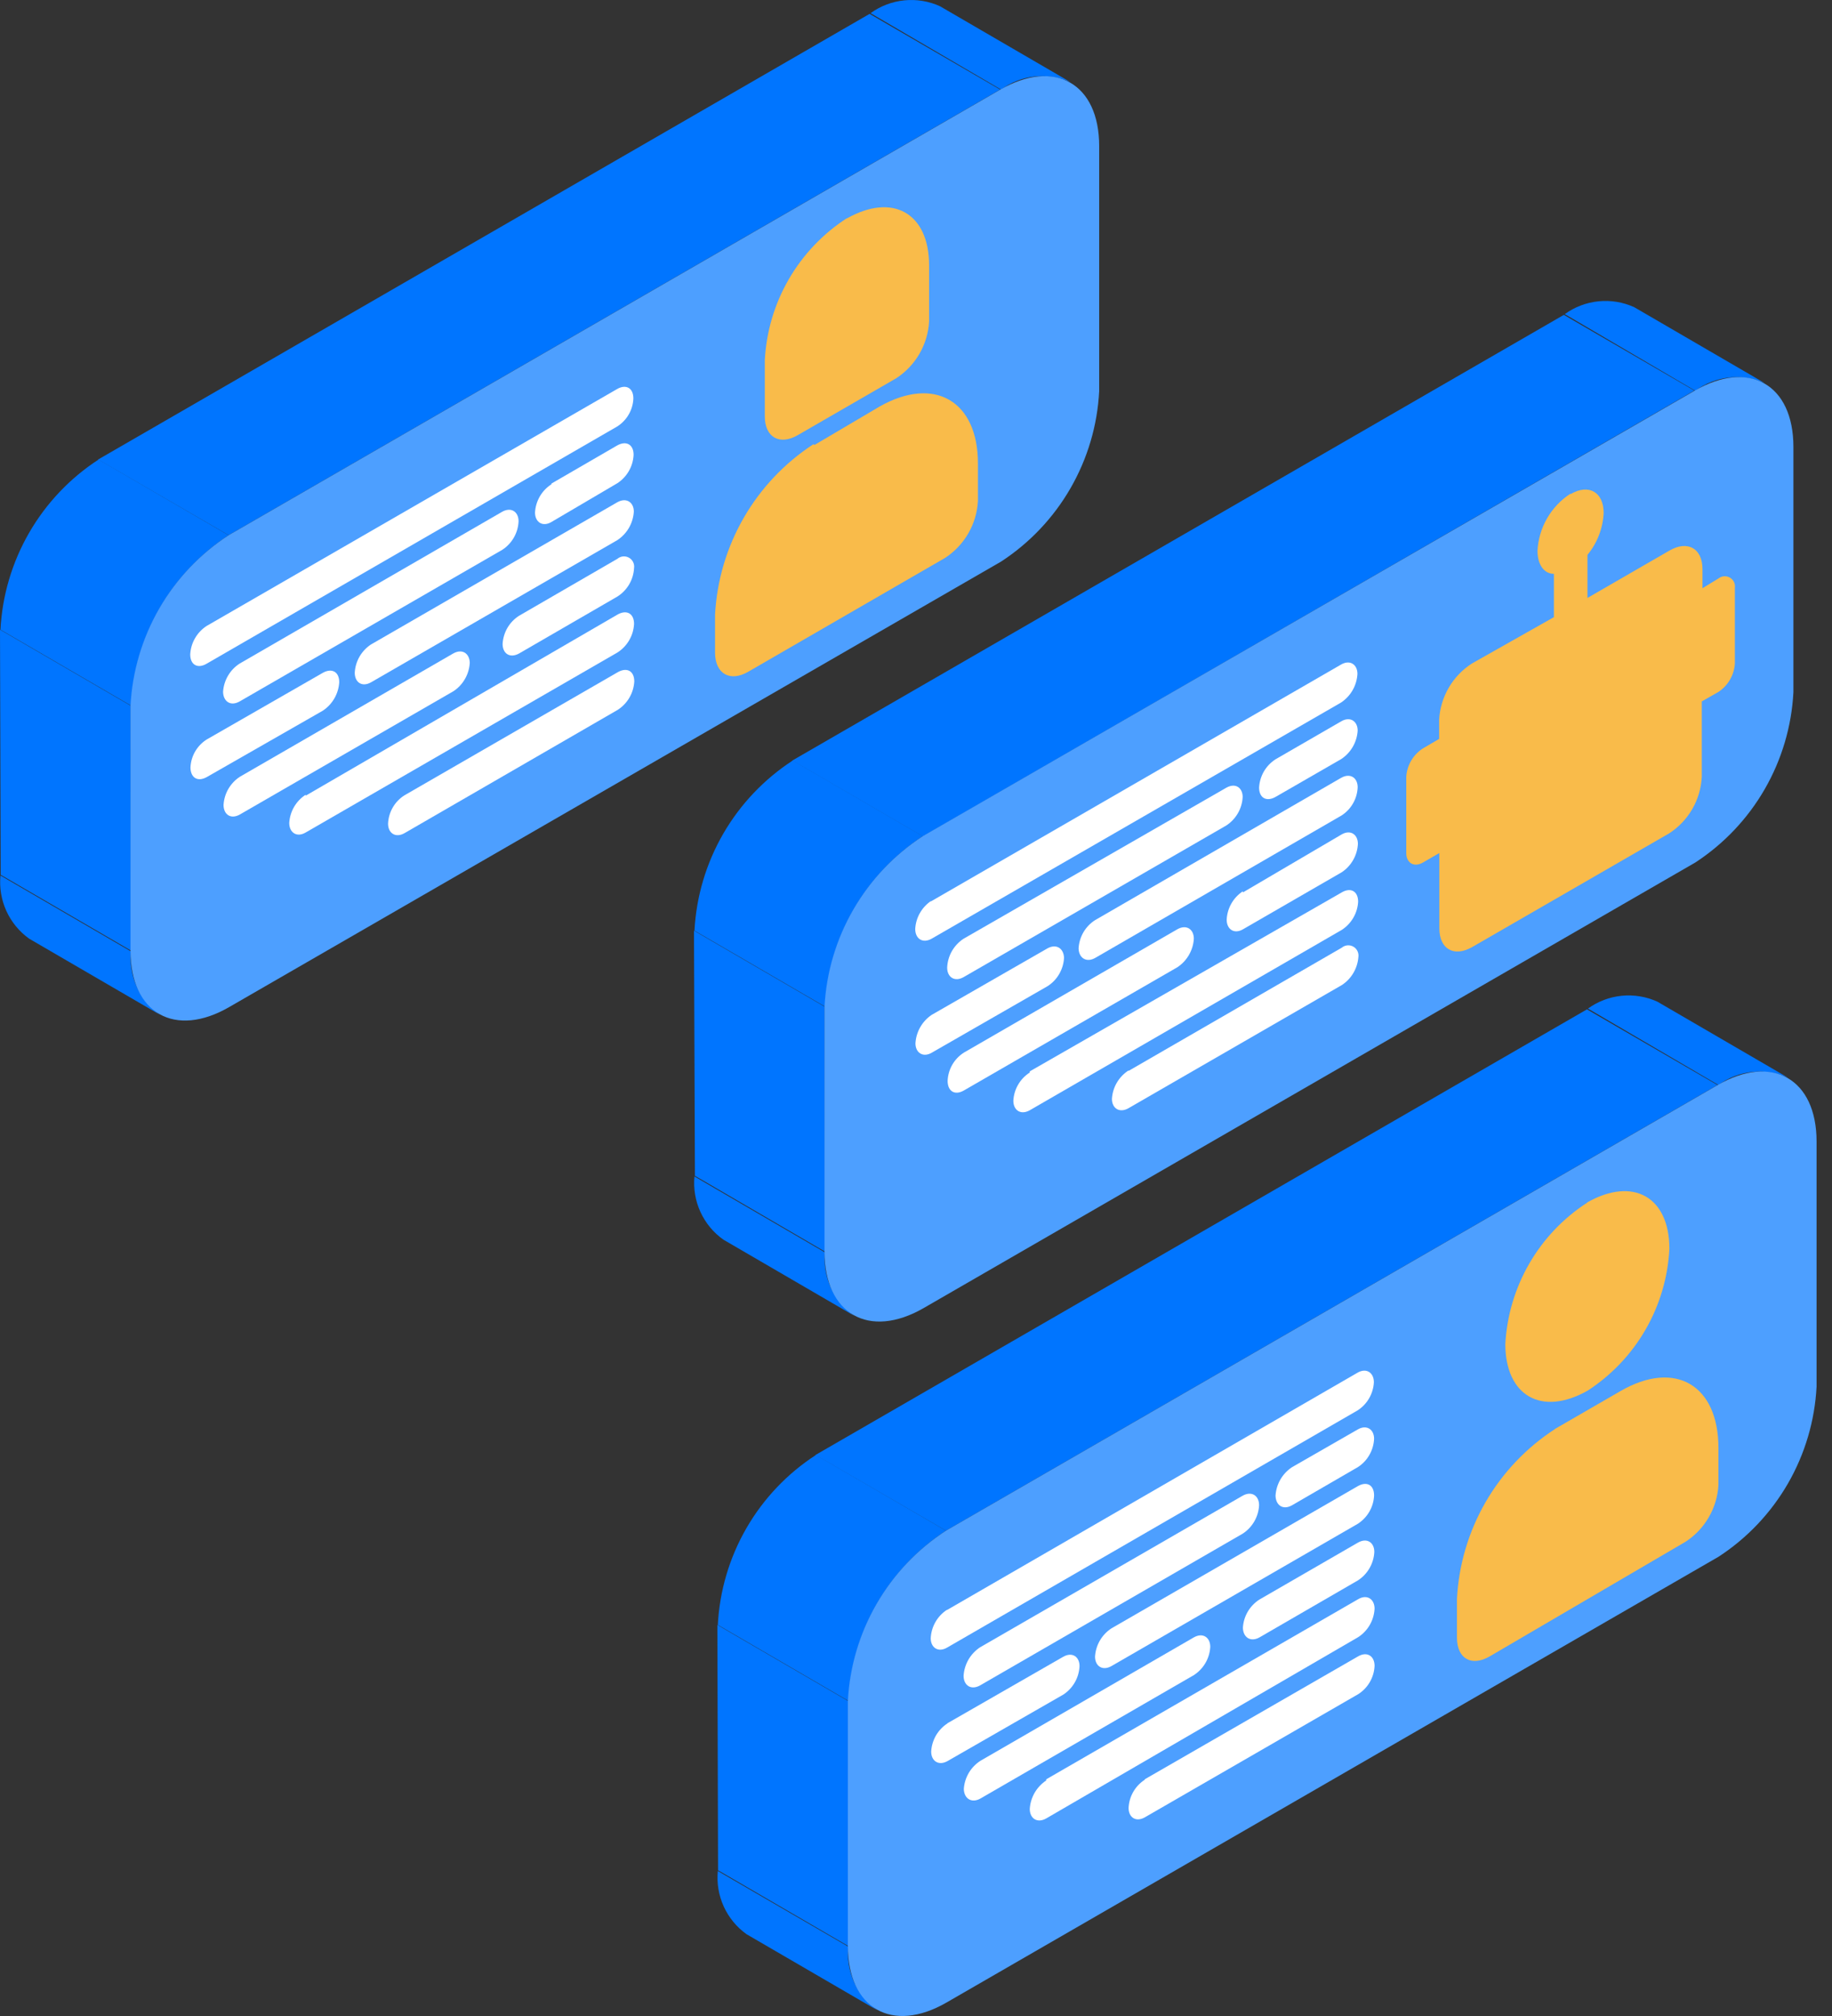 <svg width="80" height="88" viewBox="0 0 80 88" fill="none" xmlns="http://www.w3.org/2000/svg">
<rect x="0" y="0" width="80" height="88" fill="#333333" stroke="none"/>
<path d="M78.073 47.038L72.373 43.723C71.886 43.502 71.349 43.413 70.817 43.466C70.284 43.52 69.775 43.713 69.342 44.026L75.041 47.361C75.473 47.044 75.981 46.847 76.513 46.791C77.046 46.734 77.584 46.819 78.073 47.038Z" fill="#0075FF"/>
<path d="M32.599 84.429L38.299 87.743C37.864 87.433 37.52 87.013 37.3 86.527C37.08 86.041 36.992 85.505 37.045 84.974L31.346 81.67C31.295 82.199 31.383 82.733 31.603 83.217C31.823 83.701 32.167 84.119 32.599 84.429Z" fill="#0075FF"/>
<path d="M37.025 74.242L31.326 70.928L31.356 81.639L37.056 84.954L37.025 74.242Z" fill="#0075FF"/>
<path d="M75.001 47.363L69.301 44.059L35.611 63.511L41.31 66.816L75.001 47.363Z" fill="#0075FF"/>
<path d="M41.31 66.814L35.631 63.51C34.381 64.319 33.341 65.414 32.596 66.703C31.852 67.992 31.423 69.44 31.346 70.927L37.045 74.242C37.121 72.755 37.547 71.308 38.288 70.017C39.029 68.726 40.064 67.629 41.31 66.814Z" fill="#0075FF"/>
<path d="M41.31 66.814C40.061 67.626 39.021 68.722 38.277 70.013C37.532 71.304 37.103 72.753 37.025 74.241V84.942C37.025 87.681 38.966 88.782 41.34 87.408L75.041 67.956C76.291 67.144 77.331 66.047 78.076 64.757C78.82 63.465 79.249 62.017 79.326 60.528V49.827C79.326 47.098 77.385 45.987 75.011 47.361L41.31 66.814Z" fill="#4D9FFF"/>
<path d="M69.311 52.486C71.332 51.344 72.899 52.263 72.899 54.507C72.837 55.748 72.481 56.956 71.861 58.033C71.241 59.11 70.374 60.024 69.332 60.701C67.311 61.843 65.744 60.923 65.734 58.68C65.799 57.44 66.158 56.233 66.78 55.158C67.401 54.083 68.269 53.171 69.311 52.496" fill="#F9BB4A"/>
<path d="M67.897 62.377L70.766 60.72C73.141 59.346 75.041 60.447 75.041 63.206V64.823C75.013 65.319 74.868 65.801 74.618 66.231C74.369 66.662 74.022 67.027 73.606 67.298L65.057 72.3C64.259 72.765 63.622 72.401 63.622 71.482V69.794C63.699 68.307 64.128 66.86 64.872 65.57C65.617 64.281 66.657 63.187 67.907 62.377" fill="#F9BB4A"/>
<path d="M46.747 3.586L41.047 0.272C40.56 0.05 40.023 -0.038 39.491 0.015C38.958 0.068 38.449 0.262 38.016 0.575L43.715 3.91C44.147 3.593 44.655 3.396 45.187 3.339C45.72 3.283 46.258 3.368 46.747 3.586Z" fill="#0075FF"/>
<path d="M1.273 40.974L6.972 44.288C6.54 43.978 6.196 43.561 5.977 43.077C5.757 42.592 5.668 42.059 5.719 41.529L0.02 38.215C-0.031 38.744 0.057 39.278 0.277 39.762C0.497 40.246 0.841 40.664 1.273 40.974Z" fill="#0075FF"/>
<path d="M5.699 30.799L-3.19481e-05 27.484L0.03 38.186L5.73 41.5L5.699 30.799Z" fill="#0075FF"/>
<path d="M43.675 3.91L37.975 0.605L4.285 20.058L9.984 23.362L43.675 3.91Z" fill="#0075FF"/>
<path d="M9.984 23.363L4.305 20.059C3.055 20.87 2.015 21.967 1.271 23.258C0.526 24.549 0.097 25.997 0.02 27.486L5.72 30.8C5.795 29.313 6.221 27.864 6.962 26.571C7.703 25.279 8.738 24.18 9.984 23.363Z" fill="#0075FF"/>
<path d="M9.984 23.362C8.734 24.177 7.695 25.275 6.95 26.567C6.206 27.86 5.777 29.31 5.699 30.799V41.501C5.699 44.229 7.639 45.331 10.014 43.956L43.715 24.514C44.964 23.699 46.004 22.601 46.748 21.309C47.493 20.016 47.922 18.566 47.999 17.076V6.375C47.999 3.647 46.059 2.545 43.685 3.909L9.984 23.362Z" fill="#4D9FFF"/>
<path d="M35.57 19.421L38.43 17.734C40.805 16.4 42.705 17.501 42.705 20.23V21.877C42.676 22.373 42.531 22.856 42.282 23.286C42.033 23.716 41.686 24.081 41.27 24.353L32.67 29.324C31.882 29.779 31.235 29.415 31.225 28.506V26.828C31.305 25.338 31.735 23.888 32.482 22.595C33.228 21.303 34.269 20.205 35.52 19.391" fill="#F9BB4A"/>
<path d="M36.975 9.538C38.996 8.396 40.562 9.316 40.572 11.559V14.035C40.544 14.531 40.399 15.014 40.15 15.444C39.9 15.874 39.554 16.239 39.137 16.511L34.833 18.997C34.044 19.451 33.398 19.088 33.398 18.178V15.713C33.464 14.473 33.822 13.266 34.444 12.191C35.066 11.116 35.933 10.204 36.975 9.528" fill="#F9BB4A"/>
<path d="M77.062 16.723L71.363 13.409C70.876 13.187 70.339 13.098 69.806 13.152C69.274 13.205 68.765 13.398 68.331 13.712L74.031 17.057C74.461 16.738 74.969 16.54 75.501 16.481C76.034 16.422 76.572 16.506 77.062 16.723Z" fill="#0075FF"/>
<path d="M31.589 54.112L37.288 57.427C36.854 57.118 36.508 56.701 36.286 56.217C36.065 55.733 35.974 55.198 36.025 54.668L30.326 51.353C30.275 51.884 30.365 52.418 30.587 52.902C30.809 53.387 31.154 53.804 31.589 54.112Z" fill="#0075FF"/>
<path d="M36.005 43.938L30.305 40.623L30.346 51.324L36.035 54.639L36.005 43.938Z" fill="#0075FF"/>
<path d="M73.99 17.049L68.291 13.744L34.6 33.197L40.3 36.511L73.99 17.049Z" fill="#0075FF"/>
<path d="M40.299 36.5L34.62 33.195C33.37 34.007 32.329 35.103 31.582 36.394C30.836 37.685 30.405 39.134 30.326 40.623L36.025 43.937C36.103 42.449 36.531 41 37.274 39.708C38.016 38.416 39.053 37.317 40.299 36.5Z" fill="#0075FF"/>
<path d="M40.3 36.497C39.049 37.312 38.009 38.41 37.263 39.702C36.516 40.994 36.085 42.444 36.005 43.934V54.636C36.005 57.364 37.955 58.466 40.33 57.101L74.031 37.649C75.28 36.834 76.32 35.736 77.064 34.444C77.809 33.151 78.237 31.701 78.315 30.212V19.51C78.315 16.772 76.375 15.68 74 17.055L40.3 36.497Z" fill="#4D9FFF"/>
<path d="M41.35 70.28L59.277 59.922C59.671 59.69 59.995 59.922 59.995 60.337C59.982 60.584 59.91 60.826 59.785 61.04C59.66 61.255 59.486 61.436 59.277 61.569L41.361 71.917C40.966 72.15 40.643 71.917 40.643 71.513C40.654 71.264 40.724 71.022 40.847 70.806C40.97 70.59 41.142 70.406 41.35 70.27" fill="white"/>
<path d="M48.535 71.079L59.287 64.875C59.691 64.642 60.004 64.824 60.004 65.279C59.993 65.526 59.923 65.766 59.8 65.981C59.677 66.195 59.504 66.377 59.297 66.512L48.535 72.726C48.141 72.949 47.818 72.726 47.818 72.312C47.833 72.065 47.905 71.825 48.03 71.61C48.154 71.396 48.328 71.214 48.535 71.079Z" fill="white"/>
<path d="M41.37 75.223L46.423 72.323C46.827 72.09 47.141 72.323 47.141 72.727C47.13 72.975 47.06 73.218 46.937 73.434C46.814 73.65 46.641 73.834 46.433 73.97L41.381 76.87C40.986 77.093 40.663 76.87 40.663 76.456C40.677 76.208 40.749 75.967 40.873 75.753C40.998 75.539 41.172 75.357 41.381 75.223" fill="white"/>
<path d="M56.417 64.046L59.287 62.399C59.681 62.167 60.004 62.399 60.004 62.803C59.993 63.053 59.922 63.296 59.797 63.512C59.673 63.729 59.498 63.912 59.287 64.046L56.427 65.703C56.023 65.936 55.71 65.703 55.7 65.289C55.715 65.04 55.787 64.799 55.912 64.583C56.036 64.367 56.209 64.184 56.417 64.046Z" fill="white"/>
<path d="M42.795 71.908L54.265 65.289C54.659 65.067 54.982 65.289 54.982 65.703C54.97 65.953 54.898 66.195 54.773 66.411C54.648 66.627 54.474 66.811 54.265 66.946L42.806 73.565C42.401 73.797 42.078 73.565 42.078 73.151C42.093 72.902 42.166 72.66 42.29 72.445C42.415 72.229 42.588 72.045 42.795 71.908Z" fill="white"/>
<path d="M54.992 69.824L59.297 67.338C59.701 67.106 60.014 67.338 60.014 67.743C60.002 67.992 59.93 68.234 59.805 68.451C59.681 68.667 59.507 68.85 59.297 68.986L55.002 71.472C54.608 71.694 54.285 71.472 54.275 71.057C54.288 70.81 54.36 70.569 54.485 70.354C54.61 70.14 54.784 69.958 54.992 69.824Z" fill="white"/>
<path d="M42.816 76.859L52.133 71.473C52.527 71.25 52.85 71.473 52.85 71.887C52.837 72.135 52.765 72.375 52.64 72.59C52.515 72.804 52.341 72.986 52.133 73.12L42.816 78.506C42.422 78.728 42.098 78.506 42.088 78.091C42.104 77.843 42.179 77.603 42.305 77.388C42.431 77.174 42.606 76.993 42.816 76.859Z" fill="white"/>
<path d="M45.685 77.669L59.307 69.807C59.701 69.575 60.025 69.807 60.025 70.221C60.012 70.471 59.94 70.713 59.816 70.929C59.691 71.145 59.517 71.329 59.307 71.464L45.685 79.377C45.291 79.599 44.968 79.377 44.968 78.962C44.983 78.714 45.056 78.472 45.18 78.256C45.305 78.041 45.478 77.857 45.685 77.719" fill="white"/>
<path d="M49.99 77.667L59.307 72.301C59.711 72.069 60.025 72.301 60.025 72.716C60.014 72.963 59.944 73.204 59.821 73.418C59.698 73.632 59.525 73.814 59.317 73.948L50 79.324C49.596 79.557 49.283 79.324 49.283 78.92C49.294 78.673 49.363 78.432 49.486 78.218C49.609 78.003 49.782 77.821 49.99 77.687" fill="white"/>
<path d="M9.024 27.323L26.941 16.986C27.335 16.753 27.658 16.935 27.658 17.39C27.649 17.639 27.578 17.881 27.453 18.096C27.328 18.311 27.152 18.492 26.941 18.623L9.024 28.971C8.63 29.203 8.307 29.021 8.307 28.567C8.319 28.317 8.391 28.075 8.516 27.859C8.64 27.642 8.815 27.459 9.024 27.323Z" fill="white"/>
<path d="M16.198 28.133L26.95 21.928C27.355 21.696 27.678 21.928 27.678 22.332C27.663 22.581 27.59 22.823 27.466 23.039C27.341 23.254 27.168 23.438 26.96 23.576L16.209 29.78C15.804 30.012 15.491 29.78 15.491 29.366C15.504 29.119 15.575 28.879 15.698 28.665C15.821 28.451 15.992 28.269 16.198 28.133Z" fill="white"/>
<path d="M9.034 32.275L14.087 29.375C14.491 29.142 14.814 29.324 14.814 29.779C14.799 30.027 14.726 30.269 14.602 30.485C14.477 30.701 14.304 30.884 14.097 31.022L9.044 33.912C8.64 34.144 8.327 33.962 8.317 33.508C8.327 33.259 8.397 33.017 8.522 32.802C8.647 32.587 8.823 32.406 9.034 32.275Z" fill="white"/>
<path d="M24.081 21.108L26.94 19.451C27.345 19.218 27.668 19.4 27.668 19.855C27.656 20.104 27.585 20.347 27.46 20.563C27.335 20.78 27.16 20.963 26.95 21.098L24.081 22.785C23.686 23.018 23.363 22.785 23.363 22.371C23.377 22.123 23.449 21.883 23.573 21.668C23.698 21.454 23.872 21.272 24.081 21.138" fill="white"/>
<path d="M10.459 28.969L21.928 22.34C22.322 22.117 22.645 22.34 22.645 22.754C22.635 23.003 22.565 23.245 22.442 23.461C22.319 23.677 22.146 23.861 21.938 23.997L10.469 30.616C10.065 30.848 9.751 30.616 9.741 30.202C9.756 29.954 9.829 29.714 9.954 29.5C10.078 29.286 10.251 29.104 10.459 28.969Z" fill="white"/>
<path d="M22.666 26.879L26.96 24.393C27.029 24.334 27.115 24.298 27.205 24.289C27.295 24.28 27.385 24.299 27.464 24.343C27.543 24.387 27.607 24.454 27.647 24.535C27.687 24.616 27.701 24.707 27.688 24.797C27.675 25.047 27.602 25.291 27.476 25.507C27.349 25.723 27.172 25.906 26.96 26.04L22.666 28.526C22.262 28.748 21.948 28.526 21.948 28.111C21.961 27.864 22.033 27.622 22.157 27.408C22.282 27.194 22.457 27.012 22.666 26.879Z" fill="white"/>
<path d="M10.479 33.904L19.786 28.528C20.19 28.296 20.504 28.528 20.514 28.932C20.5 29.181 20.428 29.423 20.303 29.639C20.179 29.855 20.005 30.039 19.796 30.175L10.479 35.551C10.075 35.783 9.762 35.551 9.762 35.137C9.776 34.889 9.848 34.649 9.973 34.434C10.098 34.22 10.271 34.038 10.479 33.904Z" fill="white"/>
<path d="M13.349 34.732L26.96 26.83C27.365 26.597 27.688 26.779 27.688 27.234C27.675 27.483 27.604 27.726 27.479 27.942C27.354 28.158 27.18 28.341 26.971 28.477L13.349 36.339C12.955 36.571 12.631 36.339 12.631 35.924C12.645 35.677 12.717 35.436 12.842 35.221C12.966 35.007 13.14 34.825 13.349 34.691" fill="white"/>
<path d="M17.654 34.721L26.971 29.345C27.375 29.113 27.698 29.285 27.698 29.749C27.683 29.997 27.61 30.237 27.486 30.451C27.361 30.665 27.188 30.847 26.981 30.982L17.664 36.368C17.27 36.591 16.946 36.368 16.946 35.954C16.956 35.707 17.026 35.465 17.149 35.251C17.272 35.036 17.445 34.855 17.654 34.721Z" fill="white"/>
<path d="M40.633 39.358L58.559 29.01C58.953 28.778 59.277 29.01 59.277 29.415C59.263 29.665 59.191 29.909 59.067 30.126C58.942 30.344 58.768 30.529 58.559 30.668L40.683 40.975C40.289 41.197 39.966 40.975 39.966 40.55C39.979 40.304 40.05 40.064 40.173 39.85C40.296 39.636 40.467 39.453 40.673 39.318" fill="white"/>
<path d="M47.818 40.166L58.569 33.951C58.964 33.729 59.287 33.951 59.287 34.365C59.277 34.613 59.208 34.854 59.084 35.069C58.961 35.283 58.788 35.465 58.58 35.598L47.828 41.813C47.434 42.035 47.11 41.813 47.1 41.399C47.114 41.151 47.186 40.91 47.31 40.696C47.435 40.481 47.609 40.3 47.818 40.166Z" fill="white"/>
<path d="M40.684 44.3L45.736 41.4C46.13 41.178 46.453 41.4 46.464 41.815C46.45 42.062 46.378 42.303 46.253 42.517C46.129 42.732 45.955 42.913 45.746 43.047L40.694 45.948C40.3 46.18 39.976 45.948 39.976 45.543C39.99 45.296 40.061 45.055 40.184 44.839C40.307 44.623 40.478 44.439 40.684 44.3Z" fill="white"/>
<path d="M55.7 33.144L58.569 31.487C58.964 31.255 59.287 31.487 59.287 31.891C59.272 32.14 59.199 32.381 59.075 32.597C58.95 32.813 58.777 32.997 58.569 33.134L55.71 34.781C55.306 35.014 54.982 34.832 54.982 34.377C54.996 34.129 55.068 33.889 55.192 33.674C55.317 33.46 55.491 33.278 55.7 33.144Z" fill="white"/>
<path d="M42.078 40.976L53.547 34.387C53.952 34.155 54.265 34.387 54.265 34.791C54.252 35.041 54.181 35.283 54.056 35.499C53.931 35.715 53.757 35.899 53.547 36.035L42.078 42.653C41.684 42.876 41.361 42.653 41.361 42.239C41.371 41.987 41.441 41.74 41.566 41.52C41.691 41.301 41.866 41.114 42.078 40.976Z" fill="url(#paint0_linear_1579_5347)"/>
<path d="M54.275 38.955L58.58 36.428C58.974 36.196 59.297 36.428 59.297 36.833C59.285 37.081 59.214 37.322 59.091 37.538C58.968 37.754 58.797 37.938 58.59 38.075L54.285 40.561C53.891 40.794 53.567 40.561 53.567 40.147C53.578 39.899 53.648 39.656 53.771 39.44C53.894 39.224 54.067 39.04 54.275 38.904" fill="white"/>
<path d="M42.088 45.949L51.415 40.562C51.809 40.34 52.133 40.562 52.133 40.977C52.118 41.225 52.045 41.467 51.92 41.683C51.796 41.898 51.623 42.082 51.415 42.22L42.098 47.596C41.704 47.828 41.381 47.646 41.381 47.181C41.391 46.934 41.46 46.693 41.583 46.478C41.706 46.264 41.88 46.082 42.088 45.949Z" fill="white"/>
<path d="M44.968 46.766L58.59 38.955C58.984 38.722 59.307 38.904 59.307 39.359C59.294 39.606 59.222 39.847 59.097 40.062C58.972 40.276 58.798 40.458 58.59 40.592L44.968 48.464C44.574 48.686 44.251 48.464 44.251 48.049C44.263 47.801 44.335 47.56 44.46 47.346C44.584 47.131 44.759 46.95 44.968 46.816" fill="white"/>
<path d="M49.283 46.745L58.59 41.369C58.659 41.311 58.744 41.275 58.834 41.266C58.924 41.257 59.015 41.276 59.094 41.32C59.173 41.364 59.236 41.431 59.276 41.512C59.316 41.593 59.331 41.684 59.318 41.774C59.3 42.019 59.225 42.256 59.101 42.468C58.977 42.68 58.805 42.861 58.6 42.996L49.283 48.372C48.879 48.605 48.556 48.372 48.556 47.968C48.57 47.718 48.644 47.475 48.77 47.259C48.897 47.043 49.072 46.86 49.283 46.725" fill="url(#paint1_linear_1579_5347)"/>
<path d="M68.594 21.563C69.382 21.108 70.029 21.482 70.029 22.392C69.996 23.061 69.748 23.703 69.322 24.221V26.1L72.909 24.029C73.697 23.574 74.344 23.938 74.344 24.847V25.676L75.041 25.251C75.111 25.195 75.196 25.162 75.285 25.155C75.375 25.148 75.464 25.169 75.541 25.213C75.619 25.258 75.681 25.325 75.72 25.406C75.759 25.486 75.772 25.577 75.759 25.666V28.96C75.743 29.209 75.671 29.45 75.546 29.666C75.422 29.882 75.249 30.065 75.041 30.203L74.314 30.617V33.901C74.29 34.398 74.149 34.881 73.901 35.312C73.653 35.742 73.306 36.108 72.889 36.377L64.289 41.339C63.491 41.793 62.854 41.43 62.854 40.52V37.236L62.137 37.65C61.733 37.883 61.409 37.65 61.409 37.246V33.901C61.425 33.653 61.5 33.412 61.626 33.198C61.752 32.984 61.927 32.803 62.137 32.668L62.844 32.254V31.425C62.87 30.93 63.014 30.448 63.264 30.019C63.513 29.59 63.861 29.227 64.279 28.96L67.856 26.939V25.049C67.432 25.049 67.139 24.655 67.139 24.039C67.166 23.541 67.31 23.056 67.559 22.624C67.808 22.192 68.156 21.825 68.574 21.553" fill="#F9BB4A"/>
<defs>
<linearGradient id="paint0_linear_1579_5347" x1="54.265" y1="38.52" x2="41.361" y2="38.52" gradientUnits="userSpaceOnUse">
<stop stop-color="white"/>
<stop offset="1" stop-color="white"/>
</linearGradient>
<linearGradient id="paint1_linear_1579_5347" x1="59.318" y1="44.886" x2="48.556" y2="44.886" gradientUnits="userSpaceOnUse">
<stop stop-color="white"/>
<stop offset="1" stop-color="white"/>
</linearGradient>
</defs>
</svg>
